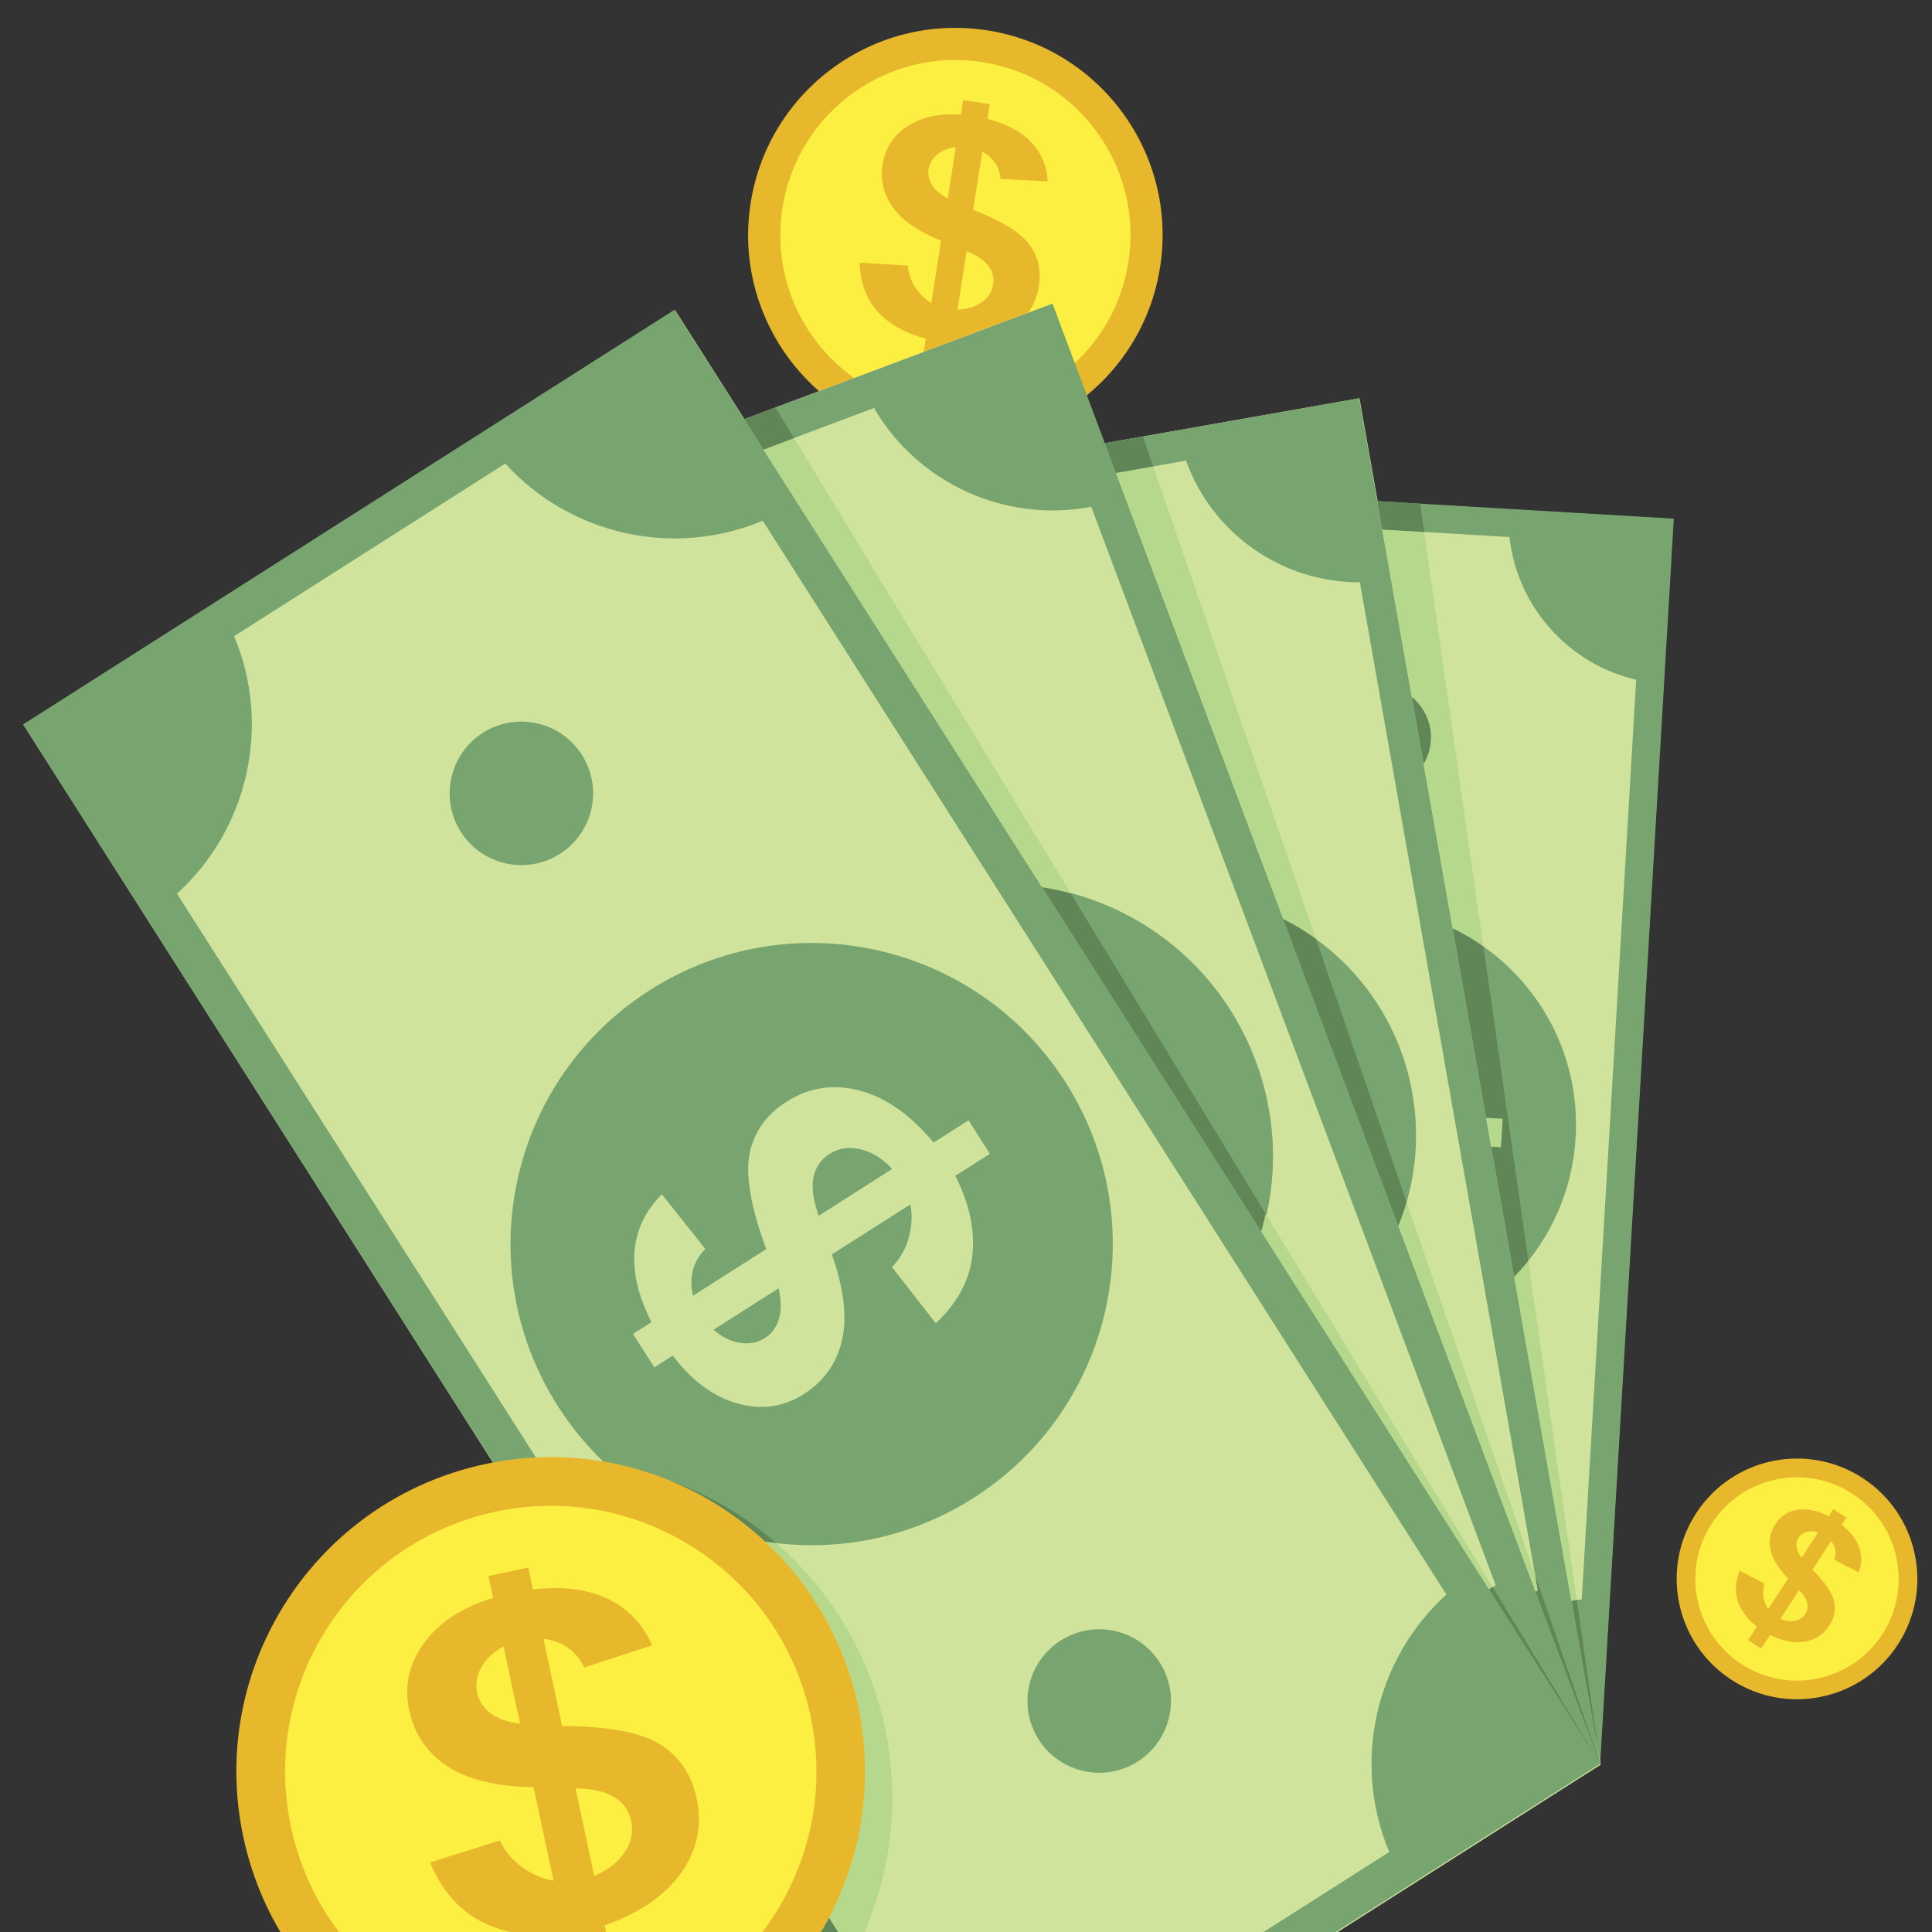 <?xml version="1.0" encoding="utf-8"?>
<!-- Generator: Adobe Illustrator 26.0.1, SVG Export Plug-In . SVG Version: 6.00 Build 0)  -->
<svg version="1.1" id="Layer_1" xmlns="http://www.w3.org/2000/svg" xmlns:xlink="http://www.w3.org/1999/xlink" x="0px" y="0px"
	 viewBox="0 0 396 396" style="enable-background:new 0 0 396 396;" xml:space="preserve">
<rect x="0" y="0" width="396" height="396" fill="#333333" stroke="none"/>
<style type="text/css">
	.st0{fill-rule:evenodd;clip-rule:evenodd;fill:#FDEF41;}
	.st1{fill-rule:evenodd;clip-rule:evenodd;fill:#E7B82B;}
	.st2{fill-rule:evenodd;clip-rule:evenodd;fill:#D0E39C;}
	.st3{fill-rule:evenodd;clip-rule:evenodd;fill:#77A46F;}
	.st4{fill-rule:evenodd;clip-rule:evenodd;fill:#FDEF42;}
	.st5{fill-rule:evenodd;clip-rule:evenodd;fill:#B5D88C;}
	.st6{fill-rule:evenodd;clip-rule:evenodd;fill:#608657;}
</style>
<g>
	<path class="st0" d="M190.14,84.39c19.99,3.14,38.74-10.53,41.88-30.52c3.14-19.99-10.53-38.74-30.52-41.88
		c-19.99-3.14-38.74,10.53-41.88,30.52C156.48,62.51,170.15,81.26,190.14,84.39z"/>
	<path class="st1" d="M190.89,62.1l2-12.75c-4.68-1.9-7.97-4.17-9.87-6.83c-1.91-2.67-2.61-5.63-2.09-8.92
		c0.52-3.33,2.25-5.93,5.17-7.78c2.92-1.87,6.53-2.63,10.85-2.31l0.47-3l5.44,0.85l-0.47,3c3.92,1.01,6.91,2.61,8.99,4.8
		c2.06,2.19,3.19,4.86,3.36,8.01l-9.65-0.49c-0.21-2.49-1.46-4.35-3.75-5.58L199.46,43c5.8,2.25,9.63,4.61,11.47,7.04
		c1.85,2.44,2.51,5.31,2,8.6c-0.58,3.67-2.43,6.55-5.56,8.64c-3.14,2.09-7.19,3.05-12.17,2.91l-0.89,5.68l-5.44-0.85l0.88-5.62
		c-4.22-1.1-7.5-2.94-9.85-5.53c-2.35-2.6-3.58-5.95-3.71-10.03l9.87,0.59c0.14,1.69,0.67,3.2,1.59,4.55
		C188.56,60.33,189.64,61.36,190.89,62.1L190.89,62.1z M190.26,83.64c9.79,1.54,19.28-1.04,26.7-6.45
		c7.42-5.41,12.78-13.65,14.32-23.44c1.54-9.79-1.04-19.28-6.45-26.7s-13.65-12.78-23.44-14.32c-9.79-1.54-19.27,1.04-26.7,6.45
		c-7.42,5.41-12.78,13.65-14.32,23.44c-1.54,9.79,1.04,19.28,6.45,26.7C172.23,76.75,180.47,82.11,190.26,83.64L190.26,83.64z
		 M220.84,82.51c8.78-6.4,15.13-16.15,16.94-27.74c1.82-11.59-1.23-22.81-7.64-31.6c-6.4-8.78-16.16-15.13-27.74-16.94
		c-11.59-1.82-22.81,1.23-31.6,7.64c-8.78,6.4-15.13,16.15-16.94,27.74c-1.82,11.59,1.23,22.81,7.64,31.6
		c6.4,8.78,16.15,15.13,27.74,16.94C200.83,91.97,212.05,88.91,220.84,82.51L220.84,82.51z M195.91,30.13
		c-1.53,0.2-2.79,0.71-3.8,1.56c-1.01,0.84-1.6,1.85-1.78,3.03c-0.17,1.07,0.06,2.13,0.69,3.18c0.64,1.04,1.72,1.98,3.24,2.79
		L195.91,30.13L195.91,30.13z M196.25,63.45c1.93-0.04,3.57-0.53,4.92-1.47c1.36-0.94,2.16-2.17,2.4-3.7
		c0.21-1.35-0.1-2.61-0.94-3.74c-0.83-1.14-2.33-2.15-4.51-3.03L196.25,63.45z"/>
</g>
<g>
	
		<rect x="150.55" y="173.27" transform="matrix(0.059 -0.998 0.998 0.059 31.798 494.795)" class="st2" width="255.65" height="114.52"/>
	<g>
		<path class="st3" d="M327.98,361.52l2-33.85l11.1-187.51l2-33.85l-33.85-2l-46.62-2.76l-33.85-2l-2,33.85l-11.1,187.51l-2,33.85
			l33.85,2l46.62,2.76L327.98,361.52L327.98,361.52z M324.21,327.82c-14.23,1.58-26,12.03-29.25,25.98l-47.6-2.82
			c-1.58-14.23-12.03-26-25.98-29.25l11.16-188.49c14.23-1.58,26-12.03,29.25-25.98l47.6,2.82c1.58,14.23,12.03,26,25.98,29.25
			L324.21,327.82z"/>
		<path class="st3" d="M322.95,233.17c1.46-24.62-17.32-45.76-41.94-47.22c-24.62-1.46-45.76,17.32-47.22,41.94
			c-1.46,24.62,17.32,45.76,41.94,47.22C300.36,276.57,321.5,257.79,322.95,233.17z"/>
		<path class="st3" d="M283.85,311.07c0.35-5.87-4.13-10.9-9.99-11.25c-5.87-0.35-10.9,4.13-11.25,9.99
			c-0.35,5.87,4.13,10.9,9.99,11.25C278.46,321.41,283.5,316.93,283.85,311.07z"/>
		<path class="st3" d="M293.28,151.76c0.35-5.87-4.13-10.9-9.99-11.25c-5.87-0.35-10.9,4.13-11.25,9.99
			c-0.35,5.87,4.13,10.9,9.99,11.25C287.89,162.1,292.93,157.62,293.28,151.76z"/>
	</g>
	<path class="st2" d="M279.91,233.53l13.77,0.82c-0.66,1.41-1.65,2.67-2.99,3.78c-1.34,1.11-2.9,1.84-4.67,2.16l0.39,10.57
		c4.33-0.56,7.77-2.21,10.29-4.98c2.52-2.77,4.14-6.45,4.88-11.06l6.07,0.36l0.35-5.87l-6.14-0.36c-0.36-5.32-1.81-9.53-4.35-12.65
		c-2.55-3.13-5.8-4.8-9.77-5.03c-3.55-0.21-6.53,0.79-8.95,3.01c-2.4,2.21-4.52,6.53-6.32,12.94l-12.85-0.76
		c1.08-2.56,2.93-4.09,5.55-4.57l-0.47-10.32c-3.34,0.51-6.06,1.98-8.18,4.4c-2.12,2.43-3.51,5.78-4.18,10.06l-3.24-0.19l-0.35,5.87
		l3.24,0.19c0.1,4.63,1.29,8.39,3.57,11.31c2.28,2.92,5.22,4.49,8.82,4.7c3.55,0.21,6.64-0.84,9.28-3.14
		C276.29,242.44,278.38,238.71,279.91,233.53L279.91,233.53z M261.19,236.18c-1-0.99-1.68-2.27-2.05-3.88l11.4,0.68
		c-0.71,1.7-1.6,2.95-2.64,3.73c-1.05,0.78-2.15,1.13-3.31,1.06C263.33,237.69,262.2,237.17,261.19,236.18L261.19,236.18z
		 M281.68,227.74c0.72-2.41,1.63-4.11,2.76-5.11c1.12-1.01,2.42-1.48,3.88-1.39c1.65,0.1,3.04,0.82,4.18,2.17
		c1.14,1.34,1.83,3.04,2.07,5.09L281.68,227.74z"/>
</g>
<g>
	
		<rect x="176.94" y="90.55" transform="matrix(0.985 -0.174 0.174 0.985 -36.782 45.37)" class="st2" width="127.3" height="284.2"/>
	<g>
		<path class="st3" d="M327.98,361.52l-6.55-37.12l-36.3-205.63l-6.55-37.12l-37.12,6.55l-51.13,9.03l-37.12,6.55l6.55,37.12
			l36.3,205.63l6.55,37.12l37.12-6.55l51.13-9.03L327.98,361.52L327.98,361.52z M315.22,326.05c-14.98,5.37-25.02,19.71-24.94,35.63
			l-52.2,9.22c-5.37-14.98-19.71-25.02-35.63-24.94l-36.49-206.7c14.98-5.37,25.02-19.71,24.94-35.63l52.2-9.22
			c5.37,14.98,19.71,25.02,35.63,24.94L315.22,326.05z"/>
		<path class="st3" d="M289.48,224.02c-4.77-27-30.52-45.02-57.51-40.25c-27,4.77-45.02,30.52-40.26,57.52
			c4.77,27,30.52,45.02,57.52,40.25C276.22,276.77,294.25,251.02,289.48,224.02z"/>
		<path class="st3" d="M267.26,318.33c-1.14-6.43-7.27-10.73-13.7-9.59c-6.43,1.13-10.73,7.27-9.59,13.7
			c1.13,6.43,7.27,10.73,13.7,9.59C264.1,330.9,268.39,324.76,267.26,318.33z"/>
		<path class="st3" d="M236.42,143.62c-1.13-6.43-7.27-10.73-13.7-9.59c-6.43,1.14-10.73,7.27-9.59,13.7
			c1.14,6.43,7.27,10.73,13.7,9.59C233.26,156.19,237.55,150.06,236.42,143.62z"/>
	</g>
	<path class="st2" d="M243.03,235.49l15.11-2.67c-0.35,1.7-1.09,3.31-2.26,4.86c-1.16,1.55-2.66,2.73-4.5,3.54l3.14,11.33
		c4.54-1.72,7.83-4.39,9.85-8.04c2.01-3.64,2.82-8.04,2.42-13.21l6.66-1.18l-1.14-6.44l-6.73,1.19c-1.76-5.66-4.41-9.84-7.96-12.56
		c-3.56-2.72-7.51-3.69-11.86-2.93c-3.9,0.69-6.86,2.54-8.9,5.56c-2.03,3.01-3.2,8.22-3.5,15.62l-14.1,2.49
		c0.5-3.05,2.11-5.18,4.83-6.37l-3.17-11.04c-3.48,1.41-6.05,3.7-7.71,6.87c-1.66,3.18-2.31,7.16-1.93,11.96l-3.55,0.63l1.14,6.44
		l3.55-0.63c1.3,4.98,3.55,8.74,6.78,11.31c3.21,2.57,6.8,3.51,10.75,2.81c3.9-0.69,6.96-2.62,9.23-5.79
		C241.41,246.07,242.7,241.49,243.03,235.49L243.03,235.49z M223.47,243.18c-1.34-0.81-2.4-2.02-3.22-3.67l12.5-2.21
		c-0.33,2.02-0.97,3.6-1.89,4.72c-0.93,1.12-2.04,1.78-3.31,2C226.17,244.27,224.81,243.99,223.47,243.18L223.47,243.18z
		 M243.45,228.78c0.16-2.79,0.7-4.86,1.67-6.24c0.95-1.38,2.24-2.22,3.84-2.5c1.81-0.32,3.5,0.1,5.08,1.27
		c1.58,1.16,2.76,2.82,3.55,4.97L243.45,228.78z"/>
</g>
<g>
	
		<rect x="133.24" y="77.2" transform="matrix(0.936 -0.351 0.351 0.936 -70.184 87.019)" class="st2" width="143.18" height="319.63"/>
	<g>
		<path class="st3" d="M327.98,361.52l-14.89-39.69l-82.47-219.9l-14.89-39.69l-39.69,14.89l-54.68,20.5l-39.69,14.89l14.89,39.69
			l82.47,219.9l14.89,39.69l39.69-14.89l54.68-20.51L327.98,361.52L327.98,361.52z M306.57,324.92
			c-15.46,9.02-23.61,26.94-20.24,44.52l-55.82,20.93c-9.02-15.46-26.94-23.61-44.53-20.24l-82.9-221.04
			c15.46-9.02,23.61-26.94,20.24-44.53l55.82-20.93c9.02,15.46,26.94,23.61,44.53,20.24L306.57,324.92z"/>
		
			<ellipse transform="matrix(0.915 -0.405 0.405 0.915 -78.362 103.098)" class="st3" cx="204.83" cy="237.01" rx="55.83" ry="55.83"/>
		<path class="st3" d="M251.95,326.27c-2.58-6.88-10.25-10.36-17.13-7.78c-6.88,2.58-10.36,10.25-7.78,17.13
			c2.58,6.88,10.25,10.36,17.13,7.78C251.05,340.81,254.53,333.15,251.95,326.27z"/>
		<path class="st3" d="M181.89,139.44c-2.58-6.88-10.25-10.36-17.13-7.78c-6.88,2.58-10.36,10.25-7.78,17.13
			c2.58,6.88,10.25,10.36,17.13,7.78C180.98,153.99,184.47,146.32,181.89,139.44z"/>
	</g>
	<path class="st2" d="M208.11,239.66l16.15-6.06c-0.04,1.95-0.53,3.89-1.5,5.84c-0.97,1.95-2.38,3.57-4.25,4.84l5.81,11.87
		c4.67-2.84,7.76-6.47,9.23-10.91c1.48-4.44,1.46-9.47-0.04-15.11l7.12-2.67l-2.58-6.89l-7.2,2.7c-3.11-5.9-6.9-9.97-11.39-12.25
		c-4.49-2.28-9.06-2.54-13.71-0.79c-4.17,1.56-7.07,4.22-8.69,7.98c-1.62,3.74-1.85,9.75-0.66,17.99l-15.07,5.65
		c-0.07-3.48,1.27-6.16,4.03-8.04l-5.78-11.55c-3.55,2.27-5.92,5.34-7.12,9.18c-1.19,3.86-1.08,8.39,0.32,13.62l-3.8,1.42l2.58,6.89
		l3.8-1.42c2.46,5.24,5.73,8.94,9.82,11.11c4.08,2.18,8.24,2.48,12.46,0.9c4.17-1.56,7.16-4.33,9.01-8.3
		C208.5,251.68,208.98,246.36,208.11,239.66L208.11,239.66z M188.07,252.19c-1.65-0.62-3.07-1.74-4.31-3.4l13.37-5.01
		c0.05,2.3-0.33,4.18-1.12,5.6c-0.8,1.43-1.89,2.39-3.25,2.9C191.27,252.83,189.71,252.81,188.07,252.19L188.07,252.19z
		 M207.19,232.15c-0.4-3.11-0.22-5.52,0.56-7.24c0.77-1.73,2.02-2.92,3.74-3.56c1.94-0.73,3.89-0.61,5.88,0.36
		c1.98,0.95,3.63,2.55,4.95,4.77L207.19,232.15z"/>
</g>
<g>
	
		<rect x="87.24" y="78.36" transform="matrix(0.844 -0.537 0.537 0.844 -110.918 129.239)" class="st2" width="158.25" height="353.29"/>
	<g>
		<path class="st3" d="M327.98,361.52l-25.16-39.52L163.41,103.02L138.25,63.5L98.72,88.66l-54.45,34.66L4.75,148.48l25.16,39.52
			l139.4,218.97l25.16,39.52l39.52-25.16l54.45-34.66L327.98,361.52L327.98,361.52z M296.47,326.83
			c-14.66,13.29-19.38,34.53-11.72,52.77l-55.58,35.39c-13.29-14.66-34.53-19.38-52.77-11.72L36.27,183.17
			c14.66-13.29,19.38-34.53,11.72-52.77l55.58-35.39c13.29,14.66,34.53,19.38,52.77,11.72L296.47,326.83z"/>
		<path class="st3" d="M218.42,221.86c-18.3-28.75-56.45-37.22-85.2-18.92c-28.75,18.3-37.22,56.45-18.92,85.2
			c18.3,28.75,56.45,37.22,85.2,18.92C228.26,288.75,236.73,250.61,218.42,221.86z"/>
		<path class="st3" d="M237.71,340.76c-4.36-6.85-13.45-8.87-20.3-4.51c-6.85,4.36-8.87,13.45-4.51,20.3
			c4.36,6.85,13.45,8.87,20.3,4.51C240.05,356.7,242.07,347.61,237.71,340.76z"/>
		<path class="st3" d="M119.27,154.72c-4.36-6.85-13.45-8.87-20.3-4.51c-6.85,4.36-8.87,13.45-4.51,20.3
			c4.36,6.85,13.45,8.87,20.3,4.51C121.61,170.66,123.63,161.57,119.27,154.72z"/>
	</g>
	<path class="st2" d="M170.51,257.11l16.09-10.24c0.41,2.12,0.32,4.32-0.29,6.65c-0.6,2.33-1.76,4.4-3.49,6.2l8.99,11.52
		c4.4-4.13,6.91-8.77,7.49-13.91c0.58-5.15-0.59-10.58-3.49-16.33l7.09-4.51l-4.37-6.86l-7.17,4.56
		c-4.71-5.66-9.74-9.21-15.12-10.65c-5.38-1.44-10.38-0.68-15.01,2.27c-4.15,2.64-6.68,6.18-7.58,10.62
		c-0.9,4.42,0.23,10.96,3.4,19.6l-15.01,9.56c-0.87-3.74-0.03-6.95,2.52-9.61l-8.89-11.18c-3.32,3.27-5.19,7.13-5.6,11.55
		c-0.4,4.44,0.75,9.32,3.46,14.65l-3.78,2.41l4.37,6.86l3.78-2.41c3.86,5.1,8.23,8.36,13.16,9.77c4.91,1.42,9.48,0.8,13.68-1.88
		c4.15-2.64,6.76-6.31,7.85-11.04C173.68,270.03,172.99,264.16,170.51,257.11L170.51,257.11z M151.7,275.24
		c-1.92-0.29-3.72-1.18-5.44-2.69l13.32-8.48c0.58,2.48,0.6,4.6,0.07,6.31c-0.54,1.73-1.5,3.01-2.85,3.87
		C155.31,275.2,153.62,275.53,151.7,275.24L151.7,275.24z M167.8,249.2c-1.14-3.28-1.5-5.92-1.04-7.96c0.43-2.04,1.52-3.61,3.23-4.7
		c1.93-1.23,4.07-1.55,6.44-0.96c2.36,0.58,4.51,1.92,6.44,4.02L167.8,249.2z"/>
</g>
<g>
	<path class="st4" d="M124.5,417.48c30.03-6.41,49.18-35.96,42.76-65.99c-6.41-30.03-35.96-49.17-65.99-42.76
		c-30.03,6.41-49.18,35.95-42.76,65.98C64.93,404.74,94.47,423.89,124.5,417.48z"/>
	<path class="st1" d="M113.46,385.48l-4.09-19.15c-7.67-0.15-13.56-1.58-17.69-4.31c-4.15-2.74-6.75-6.57-7.81-11.5
		c-1.07-5-0.03-9.62,3.1-13.83c3.12-4.23,7.82-7.28,14.11-9.16l-0.96-4.5l8.16-1.74l0.96,4.5c6.1-0.7,11.21-0.06,15.34,1.92
		c4.11,1.98,7.15,5.16,9.11,9.53l-13.94,4.54c-1.65-3.41-4.43-5.36-8.35-5.87l3.81,17.87c9.45,0.04,16.15,1.31,20.08,3.75
		c3.95,2.46,6.44,6.16,7.5,11.1c1.18,5.52,0.12,10.6-3.19,15.26c-3.31,4.66-8.52,8.23-15.66,10.73l1.82,8.53l-8.16,1.74l-1.8-8.44
		c-6.58,0.73-12.22-0.09-16.96-2.49c-4.74-2.4-8.3-6.48-10.7-12.2l14.3-4.53c1.11,2.31,2.69,4.17,4.72,5.58
		C109.19,384.24,111.28,385.12,113.46,385.48L113.46,385.48z M124.26,416.35c14.7-3.14,26.74-11.94,34.32-23.64
		c7.58-11.69,10.7-26.28,7.56-40.98c-3.14-14.7-11.94-26.74-23.64-34.32c-11.69-7.58-26.28-10.69-40.98-7.55
		c-14.7,3.14-26.74,11.94-34.32,23.64c-7.58,11.69-10.7,26.28-7.56,40.98c3.14,14.7,11.94,26.74,23.64,34.32
		C94.97,416.37,109.56,419.49,124.26,416.35L124.26,416.35z M166.97,398.15c8.97-13.84,12.66-31.1,8.94-48.5
		c-3.72-17.4-14.13-31.65-27.97-40.62c-13.84-8.97-31.1-12.66-48.5-8.94c-17.4,3.72-31.65,14.13-40.62,27.98
		c-8.97,13.84-12.66,31.1-8.94,48.5c3.72,17.4,14.13,31.65,27.98,40.62c13.84,8.97,31.1,12.66,48.5,8.94
		C143.75,422.41,158,411.99,166.97,398.15L166.97,398.15z M103.21,337.47c-2.07,1.11-3.57,2.53-4.54,4.27
		c-0.97,1.74-1.26,3.49-0.88,5.25c0.34,1.61,1.24,2.99,2.71,4.13c1.46,1.13,3.5,1.87,6.1,2.19L103.21,337.47L103.21,337.47z
		 M121.79,384.49c2.71-1.1,4.78-2.69,6.18-4.75c1.42-2.07,1.88-4.24,1.39-6.54c-0.43-2.03-1.56-3.64-3.37-4.79
		c-1.79-1.17-4.47-1.78-8.03-1.85L121.79,384.49z"/>
</g>
<g>
	<g>
		<path class="st5" d="M162.75,89.8l-6.27,2.35l6.33,9.94l0.6,0.94l17.05,26.79l33.14,52.06c2,0.32,3.97,0.75,5.91,1.28
			l-35.26-57.99l-14.74-24.25L162.75,89.8L162.75,89.8z M259.08,250.22c-0.18,0.73-0.37,1.45-0.58,2.17l12.44,19.55l1.85,2.9
			l30.02,47.16l2.39,3.76c0.25-0.16,0.49-0.31,0.74-0.46l-30.53-50.2l-2.76-4.54l-12.73-20.94l-0.51-0.85
			C259.31,249.25,259.2,249.74,259.08,250.22z"/>
		<path class="st6" d="M305.95,325.29c-0.25,0.15-0.5,0.3-0.74,0.46l2.52,3.96l2.04,3.2l18.21,28.6l-17.62-28.97l-1.97-3.24
			L305.95,325.29L305.95,325.29z M156.49,92.15l6.27-2.35l-3.81-6.26l-6.41,2.4L156.49,92.15L156.49,92.15z M219.52,183.15
			c-1.94-0.53-3.91-0.96-5.91-1.28l4.23,6.65l5.18,8.14l5.28,8.29l7.54,11.85l0.02,0.04l7.58,11.91l0.02,0.03l3.8,5.97l4.12,6.47
			l6.28,9.87l0.83,1.31c0.21-0.72,0.4-1.44,0.58-2.17c0.12-0.48,0.23-0.97,0.34-1.45l-2.46-4.05l-3.05-5.01l-0.97-1.59l-2.4-3.95
			l-1.5-2.47l-0.26-0.43l-1.89-3.1l-2.54-4.18l-6.38-10.49l-0.53-0.87l-8.75-14.4l-5.26-8.64l-1.74-2.86L219.52,183.15z"/>
	</g>
	<g>
		<path class="st5" d="M236.36,95.6l-7.6,1.34l1,2.66l0.87,2.33l10.89,29.04l21.53,57.4c0.08,0.04,0.16,0.08,0.24,0.12
			c2.25,1.16,4.41,2.48,6.45,3.97l-1.84-5.35l-20.42-59.28l-9.56-27.75L236.36,95.6L236.36,95.6z M288.31,246.38
			c-0.43,1.5-0.93,2.97-1.5,4.41c-0.06,0.15-0.12,0.3-0.18,0.46l7.85,20.94l18.61,49.63l1.65,4.4c0.16-0.06,0.32-0.12,0.48-0.17
			l-0.57-3.21l-17.79-51.65l-7.24-21.01L288.31,246.38z"/>
		<path class="st6" d="M314.65,322.84l0.57,3.21l-0.48,0.17l1.33,3.54l11.91,31.75l-11.05-32.06L314.65,322.84L314.65,322.84z
			 M228.76,96.94l7.6-1.34l-2.11-6.12l-7.78,1.37L228.76,96.94L228.76,96.94z M269.73,192.46c-2.04-1.48-4.2-2.81-6.45-3.97
			l-0.24-0.12l0.07,0.18l11.84,31.58l5.03,13.4l6.43,17.14l0.06,0.17l0.15,0.41c0.06-0.15,0.12-0.3,0.18-0.46
			c0.57-1.44,1.07-2.91,1.5-4.41l-2.11-6.13l-2.23-6.48l-2.07-6.02l-0.11-0.33l-4.11-11.93L269.73,192.46z"/>
	</g>
	<g>
		<path class="st5" d="M313.26,258.42c-0.91,1.14-1.88,2.23-2.9,3.28l11.07,62.7l0.66,3.72c0.36-0.06,0.73-0.12,1.1-0.17
			L313.26,258.42L313.26,258.42z M291.92,109.05l-8.6-0.51l1.8,10.23l4.26,24.12c2.55,2.09,4.11,5.33,3.89,8.87
			c-0.1,1.76-0.63,3.4-1.48,4.82l5.95,33.71c2.21,1.07,4.32,2.31,6.3,3.7L291.92,109.05L291.92,109.05z M308,229.29l-3.4-0.2
			l1.05,5.96l2,0.12L308,229.29z"/>
		<path class="st6" d="M291.8,156.57c0.85-1.42,1.37-3.05,1.48-4.82c0.21-3.54-1.34-6.79-3.89-8.87L291.8,156.57L291.8,156.57z
			 M304.05,193.99c-1.99-1.4-4.09-2.64-6.3-3.7l6.85,38.81l3.4,0.2l-0.35,5.87l-2-0.12l4.7,26.65c1.02-1.04,1.98-2.14,2.9-3.28
			L304.05,193.99L304.05,193.99z M283.32,108.54l8.6,0.51l-0.83-5.82l-8.8-0.52L283.32,108.54L283.32,108.54z M323.19,327.95
			c-0.37,0.05-0.74,0.11-1.1,0.17l5.89,33.4L323.19,327.95z"/>
	</g>
	<g>
		<path class="st5" d="M169.93,393.12l4.92,7.73c3.43-6.45,5.86-13.51,7.1-20.97c0.62-3.71,0.94-7.53,0.94-11.42
			c0-2.6-0.14-5.18-0.43-7.71c-1.3-11.68-5.5-22.48-11.88-31.66c-3.29-4.73-7.15-9.04-11.49-12.81c-0.35-0.04-0.7-0.09-1.05-0.13
			c-0.4-0.06-0.81-0.11-1.21-0.18c0.55,0.51,1.09,1.03,1.62,1.56c0.06,0.06,0.12,0.12,0.18,0.18
			c11.56,11.65,18.69,27.68,18.69,45.38c0,1.38-0.04,2.76-0.13,4.12C176.62,376.53,174.05,385.3,169.93,393.12z"/>
		<path class="st6" d="M137.42,303.49c7.23,2.98,13.79,7.23,19.42,12.48l1.21,0.18l1.05,0.13c-0.48-0.42-0.97-0.83-1.47-1.24
			C151.65,310.12,144.83,306.19,137.42,303.49L137.42,303.49z M169.93,393.12c-1.38,2.62-2.93,5.13-4.65,7.51l4.04,6.35l0.89,1.4
			c1.7-2.4,3.25-4.91,4.64-7.52L169.93,393.12z"/>
	</g>
</g>
<g>
	<path class="st0" d="M356.73,341.47c9.85,6.41,23.04,3.62,29.45-6.23c6.41-9.85,3.62-23.04-6.24-29.45
		c-9.85-6.41-23.04-3.62-29.44,6.23C344.08,321.88,346.87,335.06,356.73,341.47z"/>
	<path class="st1" d="M362.42,329.83l4.09-6.28c-2.03-2.12-3.24-4.11-3.61-5.96c-0.38-1.87-0.04-3.61,1.01-5.23
		c1.07-1.64,2.6-2.61,4.59-2.9c1.99-0.3,4.09,0.16,6.3,1.35l0.96-1.48l2.68,1.74l-0.96,1.48c1.84,1.47,3.04,3.02,3.62,4.68
		c0.57,1.65,0.53,3.33-0.12,5.04l-5-2.55c0.48-1.37,0.26-2.65-0.66-3.85l-3.81,5.86c2.54,2.57,4.01,4.73,4.41,6.46
		c0.4,1.74,0.07,3.41-0.98,5.03c-1.18,1.81-2.84,2.9-5,3.26c-2.16,0.36-4.53-0.09-7.14-1.35l-1.82,2.8l-2.68-1.74l1.8-2.77
		c-1.98-1.58-3.28-3.34-3.91-5.27c-0.63-1.93-0.48-4,0.42-6.2l5.09,2.66c-0.33,0.93-0.4,1.85-0.24,2.79
		C361.6,328.34,361.93,329.14,362.42,329.83L362.42,329.83z M356.97,341.1c4.82,3.14,10.46,4.02,15.68,2.92
		c5.22-1.1,10.02-4.2,13.15-9.02c3.14-4.82,4.03-10.46,2.92-15.68c-1.1-5.22-4.2-10.02-9.03-13.15c-4.82-3.14-10.46-4.02-15.68-2.92
		c-5.22,1.11-10.02,4.2-13.15,9.03c-3.14,4.82-4.02,10.46-2.92,15.68C349.05,333.16,352.14,337.96,356.97,341.1L356.97,341.1z
		 M373.44,347.76c6.18-1.31,11.85-4.97,15.57-10.68c3.71-5.71,4.76-12.38,3.45-18.56c-1.31-6.18-4.97-11.85-10.68-15.57
		c-5.71-3.71-12.38-4.76-18.56-3.46c-6.18,1.31-11.85,4.97-15.57,10.68c-3.71,5.71-4.76,12.38-3.45,18.56
		c1.31,6.18,4.97,11.85,10.68,15.57C360.59,348.02,367.26,349.07,373.44,347.76L373.44,347.76z M372.66,314.08
		c-0.86-0.26-1.65-0.28-2.38-0.08c-0.73,0.21-1.29,0.6-1.66,1.18c-0.34,0.53-0.48,1.14-0.39,1.85c0.09,0.7,0.44,1.45,1.05,2.25
		L372.66,314.08L372.66,314.08z M364.93,331.82c1.03,0.44,2.02,0.57,2.96,0.39c0.95-0.17,1.66-0.64,2.15-1.39
		c0.43-0.67,0.57-1.41,0.39-2.21c-0.17-0.8-0.73-1.69-1.67-2.68L364.93,331.82z"/>
</g>
</svg>
